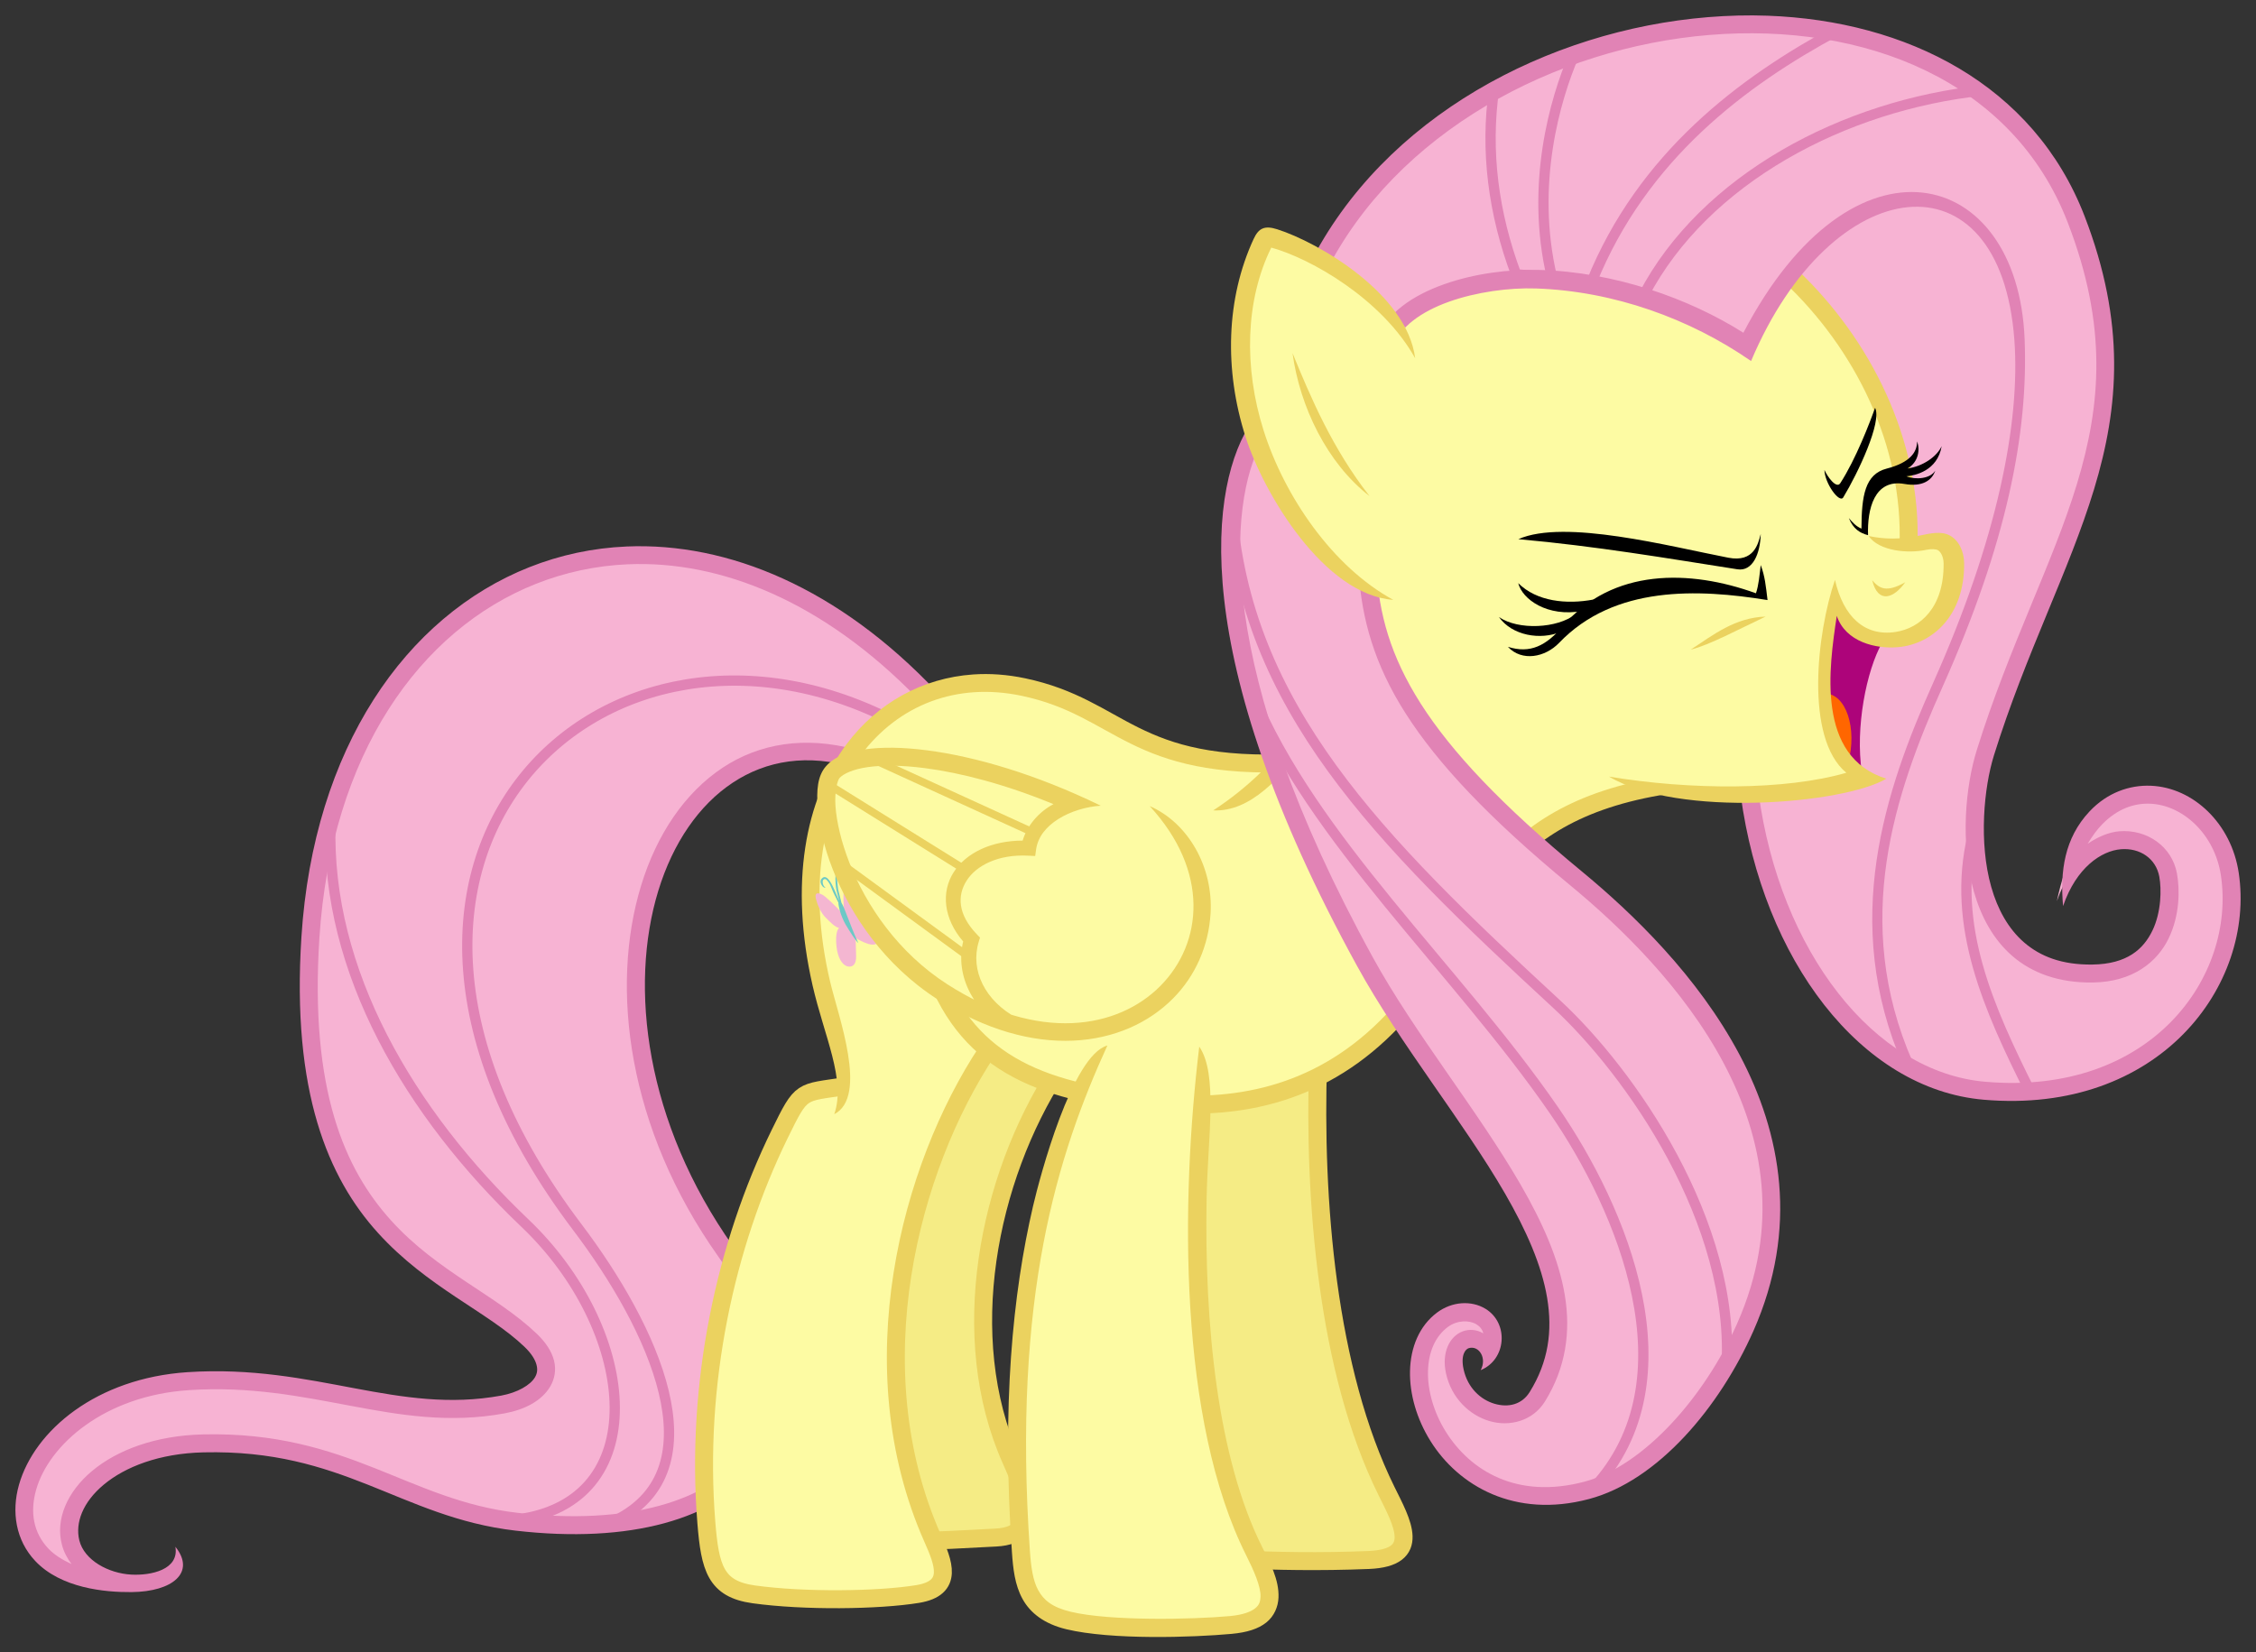 <?xml version="1.0" encoding="UTF-8" standalone="no"?>
<!-- Created with Inkscape (http://www.inkscape.org/) -->

<svg
   xmlns:osb="http://www.openswatchbook.org/uri/2009/osb"
   xmlns:dc="http://purl.org/dc/elements/1.1/"
   xmlns:cc="http://creativecommons.org/ns#"
   xmlns:rdf="http://www.w3.org/1999/02/22-rdf-syntax-ns#"
   xmlns:svg="http://www.w3.org/2000/svg"
   xmlns="http://www.w3.org/2000/svg"
   xmlns:xlink="http://www.w3.org/1999/xlink"
   xmlns:sodipodi="http://sodipodi.sourceforge.net/DTD/sodipodi-0.dtd"
   xmlns:inkscape="http://www.inkscape.org/namespaces/inkscape"
   sodipodi:docname="FlutteryayProgress10.svg"
   inkscape:version="0.48.2 r9819"
   version="1.1"
   id="svg2"
   height="322.012"
   width="439.563"
   inkscape:export-filename="E:\Moje Obrazy\FlutteryayProgress10.png"
   inkscape:export-xdpi="1023.743"
   inkscape:export-ydpi="1023.743">
  <rect width="100%" height="100%" fill="#333333" stroke="none"/>
  <sodipodi:namedview
     id="base"
     pagecolor="#ffffff"
     bordercolor="#666666"
     borderopacity="1.0"
     inkscape:pageopacity="0.0"
     inkscape:pageshadow="2"
     inkscape:zoom="1.4"
     inkscape:cx="200.67632"
     inkscape:cy="182.1941"
     inkscape:document-units="px"
     inkscape:current-layer="layer2"
     showgrid="false"
     inkscape:window-width="1280"
     inkscape:window-height="977"
     inkscape:window-x="-4"
     inkscape:window-y="-4"
     inkscape:window-maximized="1"
     showguides="true"
     inkscape:guide-bbox="true"
     borderlayer="true"
     inkscape:showpageshadow="false"
     fit-margin-top="3"
     fit-margin-right="3"
     fit-margin-bottom="3"
     fit-margin-left="3" />
  <defs
     id="defs4">
    <linearGradient
       id="linearGradient5223"
       osb:paint="solid">
      <stop
         style="stop-color:#e183b5;stop-opacity:1;"
         offset="0"
         id="stop5225" />
    </linearGradient>
    <linearGradient
       id="linearGradient5217"
       osb:paint="solid">
      <stop
         style="stop-color:#f7b3d3;stop-opacity:1;"
         offset="0"
         id="stop5219" />
    </linearGradient>
    <linearGradient
       id="linearGradient5160"
       osb:paint="solid">
      <stop
         style="stop-color:#f5ec85;stop-opacity:1;"
         offset="0"
         id="stop5162" />
    </linearGradient>
    <inkscape:path-effect
       vertical="false"
       scale_y_rel="false"
       prop_scale="1"
       bendpath="m 188.221,877.934 26.79,0"
       is_visible="true"
       id="path-effect4647"
       effect="bend_path" />
    <inkscape:path-effect
       fuse_tolerance="0"
       vertical_pattern="false"
       prop_units="false"
       tang_offset="0"
       normal_offset="0"
       spacing="0"
       scale_y_rel="false"
       prop_scale="1"
       copytype="single_stretched"
       pattern="M 0,0 1,0"
       is_visible="true"
       id="path-effect4645"
       effect="skeletal" />
    <linearGradient
       id="linearGradient3823"
       osb:paint="solid">
      <stop
         style="stop-color:#de72b1;stop-opacity:1;"
         offset="0"
         id="stop3825" />
    </linearGradient>
    <linearGradient
       id="linearGradient3817"
       osb:paint="solid">
      <stop
         style="stop-color:#ecabcf;stop-opacity:1;"
         offset="0"
         id="stop3819" />
    </linearGradient>
    <linearGradient
       id="linearGradient3811"
       osb:paint="solid"
       gradientTransform="translate(25.506,-12.627)">
      <stop
         style="stop-color:#ebd25f;stop-opacity:1;"
         offset="0"
         id="stop3813" />
    </linearGradient>
    <linearGradient
       id="linearGradient3805"
       osb:paint="solid"
       gradientTransform="translate(25.506,-12.627)">
      <stop
         style="stop-color:#fdfba3;stop-opacity:1;"
         offset="0"
         id="stop3807" />
    </linearGradient>
    <linearGradient
       gradientTransform="matrix(1e-8,0,0,1e-8,346.077,1037.461)"
       id="linearGradient3823-1"
       osb:paint="solid">
      <stop
         style="stop-color:#b0d8e7;stop-opacity:1;"
         offset="0"
         id="stop3825-7" />
    </linearGradient>
    <linearGradient
       id="linearGradient4075"
       osb:paint="solid"
       gradientTransform="matrix(0.1,0,0,0.1,319.152,1048.229)">
      <stop
         style="stop-color:#ad047a;stop-opacity:1;"
         offset="0"
         id="stop4077" />
    </linearGradient>
    <linearGradient
       id="linearGradient4055-3"
       osb:paint="solid"
       gradientTransform="matrix(0.1,0,0,0.1,319.152,1048.229)">
      <stop
         style="stop-color:#ff6600;stop-opacity:1;"
         offset="0"
         id="stop4057" />
    </linearGradient>
    <linearGradient
       id="linearGradient4063"
       osb:paint="solid"
       gradientTransform="matrix(0.1,0,0,0.1,319.152,1048.229)">
      <stop
         style="stop-color:#cb4607;stop-opacity:1;"
         offset="0"
         id="stop4065" />
    </linearGradient>
    <linearGradient
       id="linearGradient4361"
       osb:paint="solid"
       gradientTransform="matrix(-0.012,-0.002,0.003,-0.013,614.241,1005.119)">
      <stop
         style="stop-color:#f4b6d1;stop-opacity:1;"
         offset="0"
         id="stop4363" />
    </linearGradient>
    <linearGradient
       id="linearGradient4369"
       osb:paint="solid"
       gradientTransform="matrix(-0.012,-0.002,0.003,-0.013,614.241,1005.119)">
      <stop
         style="stop-color:#6cc9c6;stop-opacity:1;"
         offset="0"
         id="stop4371" />
    </linearGradient>
    <linearGradient
       id="linearGradient3810">
      <stop
         style="stop-color:#f4b6d1;stop-opacity:1;"
         offset="0"
         id="stop3812" />
    </linearGradient>
    <linearGradient
       id="linearGradient3814">
      <stop
         style="stop-color:#6cc9c6;stop-opacity:1;"
         offset="0"
         id="stop3816" />
    </linearGradient>
    <linearGradient
       id="linearGradient3818">
      <stop
         style="stop-color:#f4b6d1;stop-opacity:1;"
         offset="0"
         id="stop3820" />
    </linearGradient>
    <linearGradient
       id="linearGradient3822">
      <stop
         style="stop-color:#6cc9c6;stop-opacity:1;"
         offset="0"
         id="stop3824" />
    </linearGradient>
    <linearGradient
       inkscape:collect="always"
       xlink:href="#linearGradient5223"
       id="linearGradient5227"
       x1="810.658"
       y1="663.958"
       x2="842.457"
       y2="663.958"
       gradientUnits="userSpaceOnUse" />
  </defs>
  <g
     inkscape:groupmode="layer"
     id="layer10"
     inkscape:label="Tail"
     style="display:inline"
     transform="translate(-29.052,-709.97)">
    <g
       id="g5195">
      <path
         style="color:#000000;fill:url(#linearGradient5217);stroke:none;stroke-width:3.5;marker:none;visibility:visible;display:inline;overflow:visible;enable-background:accumulate"
         d="M 210.364,846.039 C 160.055,792.689 94.193,820.072 89.532,892.681 c -3.843,59.871 27.995,64.153 42.924,78.49 6.419,6.164 1.6,11.213 -5.43,12.501 -20.796,3.808 -36.897,-6.163 -61.312,-4.555 -34.235,2.255 -45.74,39.642 -10.447,39.815 6.112,0.03 10.071,-2.878 8.499,-6.471 0.839,8.142 -18.265,7.59 -20.961,-1.894 -2.352,-8.273 7.885,-18.907 25.885,-19.319 27.756,-0.635 39.113,12.743 60.988,15.279 44.095,5.111 64.304,-19.473 40.785,-52.654 -34.817,-49.121 -13.278,-107.735 25.759,-95.964 z"
         id="path5185"
         inkscape:connector-curvature="0"
         sodipodi:nodetypes="cssssscsssscc" />
      <path
         sodipodi:nodetypes="csssssssssssscsssssssssssccccccccsccsssssssssscssssssssssss"
         inkscape:connector-curvature="0"
         id="path5179"
         d="m 151.156,816.469 c -6.583,0.28 -12.954,1.646 -18.969,4.031 -24.06,9.54 -42.043,35.246 -44.406,72.062 -1.941,30.247 5.218,46.933 14.875,57.625 9.657,10.692 21.514,15.451 28.594,22.25 1.44,1.383 2.107,2.588 2.344,3.531 0.236,0.943 0.124,1.658 -0.312,2.406 -0.874,1.496 -3.377,2.979 -6.562,3.562 -10.053,1.841 -19.001,0.374 -28.656,-1.438 -9.655,-1.812 -19.999,-3.946 -32.469,-3.125 -17.737,1.168 -29.836,11.36 -32.844,21.938 -1.504,5.289 -0.632,10.816 3.156,14.844 5.008,5.324 13.594,6.125 18.766,6.077 8.034,-0.074 12.559,-3.847 8.552,-8.834 0.773,4.473 -4.77,5.632 -8.603,5.423 -4.428,-0.242 -9.172,-2.792 -10.121,-6.697 -0.816,-3.354 0.646,-7.407 4.781,-10.844 4.135,-3.437 10.773,-6.083 19.438,-6.281 13.592,-0.311 23.059,2.759 32.031,6.312 8.972,3.554 17.466,7.633 28.719,8.938 22.397,2.596 39.155,-2.224 47.344,-12.594 4.094,-5.185 5.921,-11.752 5.156,-19.031 -0.765,-7.279 -4.055,-15.275 -10.062,-23.75 -17.12,-24.154 -20.319,-50.601 -14.594,-69.312 2.863,-9.356 7.951,-16.73 14.5,-21.062 6.549,-4.332 14.574,-5.72 23.906,-2.906 l 0.906,0.25 0.719,-0.594 14.156,-11.875 1.406,-1.188 -1.281,-1.344 c -19.139,-20.296 -40.72,-29.213 -60.469,-28.375 z m 0.188,3.469 c 18.188,-0.797 38.142,7.321 56.375,26.031 l -12,10.062 c -9.785,-2.671 -18.711,-1.187 -25.844,3.531 -7.38,4.882 -12.857,13.002 -15.906,22.969 -6.099,19.933 -2.635,47.376 15.062,72.344 5.752,8.116 8.755,15.622 9.438,22.125 0.683,6.503 -0.876,11.999 -4.406,16.469 -7.06,8.94 -22.489,13.827 -44.188,11.312 -10.622,-1.231 -18.729,-5.108 -27.844,-8.719 -9.114,-3.61 -19.21,-6.887 -33.375,-6.562 -9.336,0.214 -16.761,3.051 -21.625,7.094 -4.864,4.043 -7.238,9.464 -5.906,14.437 0.383,1.43 1.05,2.665 1.875,3.75 -1.842,-0.862 -3.43,-1.859 -4.531,-3.031 -2.912,-3.099 -3.615,-7.107 -2.375,-11.469 2.48,-8.723 13.253,-18.319 29.75,-19.406 11.946,-0.787 21.864,1.243 31.562,3.062 9.698,1.82 19.194,3.436 29.938,1.469 3.844,-0.704 7.249,-2.39 8.938,-5.281 0.844,-1.446 1.165,-3.222 0.719,-5 -0.446,-1.778 -1.574,-3.519 -3.344,-5.219 C 125.806,962.367 114.284,957.814 105.25,947.812 96.216,937.811 89.38,922.406 91.281,892.781 c 2.297,-35.792 19.574,-60.065 42.188,-69.031 5.653,-2.242 11.663,-3.54 17.875,-3.812 z"
         style="font-size:medium;font-style:normal;font-variant:normal;font-weight:normal;font-stretch:normal;text-indent:0;text-align:start;text-decoration:none;line-height:normal;letter-spacing:normal;word-spacing:normal;text-transform:none;direction:ltr;block-progression:tb;writing-mode:lr-tb;text-anchor:start;baseline-shift:baseline;color:#000000;fill:url(#linearGradient5223);fill-opacity:1;stroke:none;stroke-width:3.5;marker:none;visibility:visible;display:inline;overflow:visible;enable-background:accumulate;font-family:Sans;-inkscape-font-specification:Sans" />
      <g
         style="stroke:url(#linearGradient5223)"
         id="g5191">
        <path
           style="color:#000000;fill:none;stroke:url(#linearGradient5223);stroke-width:2;stroke-linecap:butt;stroke-linejoin:miter;stroke-miterlimit:4;stroke-opacity:1;stroke-dasharray:none;stroke-dashoffset:0;marker:none;visibility:visible;display:inline;overflow:visible;enable-background:accumulate"
           d="m 148.929,1006.291 c 20.304,-10.058 7.37,-37.671 -7.408,-57.199 -54.569,-72.107 5.683,-128.574 62.783,-98.003"
           id="path5181"
           inkscape:connector-curvature="0"
           sodipodi:nodetypes="csc" />
        <path
           style="color:#000000;fill:none;stroke:url(#linearGradient5223);stroke-width:2;stroke-linecap:butt;stroke-linejoin:miter;stroke-miterlimit:4;stroke-opacity:1;stroke-dasharray:none;stroke-dashoffset:0;marker:none;visibility:visible;display:inline;overflow:visible;enable-background:accumulate"
           d="m 131.067,1005.895 c 25.467,-4.362 21.764,-37.104 0.253,-57.579 -22.495,-21.411 -38.772,-49.137 -37.881,-77.782"
           id="path5183"
           inkscape:connector-curvature="0"
           sodipodi:nodetypes="csc" />
      </g>
    </g>
  </g>
  <g
     inkscape:groupmode="layer"
     id="layer9"
     inkscape:label="Background legs"
     transform="translate(-29.052,-709.97)">
    <path
       style="color:#000000;fill:url(#linearGradient5160);stroke:url(#linearGradient3811);stroke-width:3.5;stroke-linecap:butt;stroke-linejoin:miter;stroke-miterlimit:4;stroke-opacity:1;stroke-dasharray:none;stroke-dashoffset:0;marker:none;visibility:visible;display:inline;overflow:visible;enable-background:accumulate"
       d="m 207.429,1010.241 c 3.144,0.054 9.745,-0.323 15.711,-0.643 9.365,-0.503 5.456,-9.411 2.881,-15.193 -10.644,-23.899 -4.517,-54.63 8.978,-75.614 l -16.786,-10.179 -27.321,53.571 z"
       id="path5145"
       inkscape:connector-curvature="0"
       sodipodi:nodetypes="csscccc" />
    <path
       style="color:#000000;fill:url(#linearGradient5160);stroke:url(#linearGradient3811);stroke-width:3.5;stroke-linecap:butt;stroke-linejoin:miter;stroke-miterlimit:4;stroke-opacity:1;stroke-dasharray:none;stroke-dashoffset:0;marker:none;visibility:visible;display:inline;overflow:visible;enable-background:accumulate"
       d="m 270.153,1013.85 c 7.149,0.327 15.957,0.518 25.569,0.126 10.524,-0.429 6.472,-7.372 3.472,-13.448 -11.573,-23.443 -14.218,-56.505 -13.321,-83.779 l -29.547,4.041 -1.768,64.902 z"
       id="path5176"
       inkscape:connector-curvature="0"
       sodipodi:nodetypes="csscccc" />
  </g>
  <g
     inkscape:groupmode="layer"
     id="layer8"
     inkscape:label="Body"
     style="display:inline"
     transform="translate(-29.052,-709.97)">
    <path
       style="color:#000000;fill:url(#linearGradient3805);stroke:none;stroke-width:0.2;marker:none;visibility:visible;display:inline;overflow:visible;enable-background:accumulate"
       d="m 353.68,862.58 -16.794,5.808 -10.985,6.566 -8.758,9.015 -9.286,16.071 L 295,913.969 l -15,9.107 -21.964,2.857 -24.286,-3.929 -12.589,-7.679 -8.929,17.321 -7.171,23.613 -1.768,23.234 2.652,17.804 5.935,15.91 0.758,5.43 -2.399,1.768 -7.829,2.525 -26.895,-1.389 -6.44,-2.273 -2.778,-6.313 -0.126,-24.496 3.662,-25.506 4.672,-16.668 6.819,-15.279 4.041,-7.324 7.955,-1.136 -1.136,-9.47 -4.672,-16.541 0.253,-13.385 1.389,-13.637 6.117,-11.956 11.339,-10.357 11.696,-3.393 14.643,1.786 13.036,7.054 13.501,5.502 16.668,1.389 2.273,0 21.22,-40.463 z"
       id="path5142"
       inkscape:connector-curvature="0" />
    <path
       style="color:#000000;fill:none;stroke:url(#linearGradient3811);stroke-width:3.5;stroke-linecap:butt;stroke-linejoin:miter;stroke-miterlimit:4;stroke-opacity:1;stroke-dasharray:none;stroke-dashoffset:0;marker:none;visibility:visible;display:inline;overflow:visible;enable-background:accumulate"
       d="m 193.75,921.648 c -8.752,1.357 -8.426,0.41 -12.768,9.286 -10.64,21.752 -16.46,48.707 -14.307,75.719 0.712,8.928 1.829,12.985 9.218,14.016 9.817,1.37 24.326,1.182 31.946,-0.063 7.114,-1.162 5.038,-6.102 2.904,-10.922 -14.743,-33.313 -4.41,-72.124 10.607,-94.828"
       id="path5140"
       inkscape:connector-curvature="0"
       sodipodi:nodetypes="csssssc" />
    <path
       style="color:#000000;fill:none;stroke:url(#linearGradient3811);stroke-width:3.5;stroke-linecap:butt;stroke-linejoin:miter;stroke-miterlimit:4;stroke-opacity:1;stroke-dasharray:none;stroke-dashoffset:0;marker:none;visibility:visible;display:inline;overflow:visible;enable-background:accumulate"
       d="m 353.806,862.959 c -35.347,5.478 -37.197,26.839 -50.949,43.154 -12.923,15.332 -28.883,19.952 -45.185,19.013 -23.368,-1.346 -38.72,-6.872 -45.814,-24.08"
       id="path5130"
       inkscape:connector-curvature="0"
       sodipodi:nodetypes="cssc" />
    <path
       style="color:#000000;fill:url(#linearGradient3811);stroke:none;stroke-width:0.2;marker:none;visibility:visible;display:inline;overflow:visible;enable-background:accumulate"
       d="m 265.446,867.898 c 7.325,0.311 13.105,-6.435 18.571,-13.393 l -3.036,-0.804 c -4.253,4.977 -8.609,9.657 -15.536,14.196 z"
       id="path5132"
       inkscape:connector-curvature="0"
       sodipodi:nodetypes="cccc" />
    <path
       style="font-size:medium;font-style:normal;font-variant:normal;font-weight:normal;font-stretch:normal;text-indent:0;text-align:start;text-decoration:none;line-height:normal;letter-spacing:normal;word-spacing:normal;text-transform:none;direction:ltr;block-progression:tb;writing-mode:lr-tb;text-anchor:start;baseline-shift:baseline;color:#000000;fill:url(#linearGradient3811);fill-opacity:1;stroke:none;stroke-width:3.5;marker:none;visibility:visible;display:inline;overflow:visible;enable-background:accumulate;font-family:Sans;-inkscape-font-specification:Sans"
       d="m 218.656,841.406 c -9.861,0.688 -18.646,5.532 -24.688,13.625 -8.055,10.791 -11.125,27.15 -6.594,46.969 2.269,9.923 6.54,18.418 4.228,25.103 6.651,-3.456 0.783,-19.052 -0.822,-25.885 -4.468,-19.018 -1.306,-34.307 6,-44.094 7.306,-9.787 18.657,-14.231 31.312,-11.562 9.296,1.96 14.28,5.874 21.312,9.344 7.032,3.47 15.938,6.268 32.281,5.469 l -0.156,-3.5 c -15.898,0.777 -23.932,-1.806 -30.594,-5.094 -6.662,-3.288 -12.153,-7.522 -22.125,-9.625 -3.465,-0.731 -6.869,-0.979 -10.156,-0.75 z"
       id="path5134"
       inkscape:connector-curvature="0"
       sodipodi:nodetypes="ssscssssccsss" />
  </g>
  <g
     inkscape:groupmode="layer"
     id="layer5"
     inkscape:label="Cutie mark"
     style="display:inline"
     transform="translate(-29.052,-709.97)">
    <g
       id="g8765"
       transform="translate(321.371,0)">
      <g
         id="g4960">
        <path
           id="path4962"
           d="m -121.98,866.747 c -0.697,-2.882 -1.025,-5.642 -1.82,-6.982 -0.775,-1.306 -1.434,-1.314 -1.893,-0.023 -0.438,1.23 -0.843,3.662 -0.406,5.268 0.406,1.49 0.958,2.785 1.729,3.376 -0.875,0.146 -2.109,2.069 -2.877,4.169 -0.819,2.239 -0.71,4.289 0.346,5.146 0.983,0.798 2.084,0.146 2.959,-1.62 l 1.859,-3.753 c 0.903,1.518 1.701,2.615 2.367,3.078 1.192,0.83 2.108,0.524 2.955,-0.939 0.903,-1.559 1.015,-3.017 0.445,-4.725 -0.524,-1.569 -1.245,-2.544 -2.367,-2.91 1.122,-0.285 2.178,-1.592 3.344,-3.739 1.18,-2.174 1.502,-3.606 0.65,-4.395 -0.756,-0.701 -2.051,-4.9e-4 -3.824,2.102 -1.181,1.401 -2.524,3.782 -3.465,5.949"
           style="fill:url(#linearGradient4361);display:inline"
           inkscape:connector-curvature="0"
           sodipodi:nodetypes="cssscssscssscsssc" />
        <path
           id="path4964"
           d="m -118.94,857.632 c -0.466,0.548 -0.868,1.48 -1.376,2.734 -0.303,0.75 -0.734,1.924 -0.993,2.874 0.19,-1.778 0.533,-3.658 0.442,-4.91 -0.052,-0.708 -0.148,-1.603 -0.949,-1.654 -0.933,-0.059 -1.422,1.533 -0.264,1.752 -0.61,-0.364 -0.232,-1.292 0.221,-1.177 0.567,0.145 0.567,1.021 0.577,1.312 0.015,0.458 -0.079,1.858 -0.132,2.674 -0.044,0.688 -0.325,2.241 -0.325,2.241 -0.377,0.63 -0.874,2.634 -0.893,4.923 -0.026,2.243 0.097,4.377 0.512,5.464 0.185,-4.925 1.09,-8.771 0.995,-10.034 0.328,-1.143 0.777,-2.451 1.134,-3.351 0.493,-1.241 1.299,-3.264 2.126,-2.915 0.683,0.288 -0.135,1.122 -0.521,1.171 1.439,0.089 1.436,-1.369 0.755,-1.622 -0.61,-0.226 -0.994,0.147 -1.309,0.518 0,0 0,0 0,0"
           style="fill:url(#linearGradient4369);display:inline"
           inkscape:connector-curvature="0" />
      </g>
      <g
         id="g4966">
        <path
           id="path4968"
           d="m -113.289,878.107 c -0.004,-1.979 -0.378,-2.591 -1.127,-1.842 -0.689,0.689 -1.173,1.707 -1.477,3.477 -0.292,1.698 -0.194,2.819 0.186,4.113 -0.669,-0.753 -1.64,-0.743 -2.948,-0.034 -1.384,0.75 -1.906,1.999 -1.449,3.753 0.417,1.602 1.355,2.522 2.6,2.101 l 2.411,-0.815 c 0.241,2.158 0.712,3.276 1.125,4.268 0.749,1.798 1.671,2.254 2.686,1.822 1.092,-0.465 1.506,-1.352 1.327,-3.396 -0.16,-1.825 -0.504,-2.555 -1.298,-3.86 0.929,0.716 2.017,0.514 3.265,-0.607 1.248,-1.121 1.655,-1.76 1.156,-3.239 -0.45,-1.336 -1.509,-1.126 -3.235,-0.627 -1.143,0.33 -2.311,0.589 -3.566,1.577 0.588,-3.411 0.346,-5.97 0.345,-6.69 z"
           style="fill:url(#linearGradient4361);display:inline"
           inkscape:connector-curvature="0"
           sodipodi:nodetypes="ssscssscssscssscs" />
        <path
           id="path4970"
           d="m -111.424,877.014 c -0.713,-0.202 -1.203,1.146 -0.491,1.166 -0.165,-0.5 0.115,-0.804 0.375,-0.741 0.531,0.13 0.423,0.79 0.185,1.594 -0.429,1.449 -0.922,2.525 -1.398,3.635 -0.419,0.223 -0.992,0.953 -1.69,2.875 -0.651,1.886 -0.946,3.031 -1.003,4.283 1.619,-3.475 2.694,-4.878 3.001,-6.25 0.305,-0.461 1.163,-1.508 1.505,-1.916 0.544,-0.54 1.23,-1.065 1.887,-0.702 0.598,0.33 0.154,0.464 -0.365,0.387 0.749,0.804 1.873,-0.426 0.44,-0.885 -0.927,-0.297 -1.899,0.447 -2.19,0.795 -0.323,0.381 -0.901,1.106 -1.248,1.606 0.654,-1.416 1.109,-2.427 1.445,-3.748 0.358,-1.409 0.342,-1.874 -0.452,-2.099 0,0 0,0 0,0"
           style="fill:url(#linearGradient4369);display:inline"
           inkscape:connector-curvature="0" />
      </g>
      <g
         id="g4972">
        <path
           id="path4974"
           d="m -132.046,884.352 c -1.131,-0.584 -1.556,-0.323 -1.293,0.786 0.245,1.032 0.893,2.649 1.87,3.625 0.933,0.932 1.853,1.908 2.652,2.043 -0.56,0.438 -0.719,1.976 -0.493,3.794 0.24,1.927 1.022,3.43 2.142,3.695 1.019,0.241 1.703,-0.448 1.658,-2.016 l -0.101,-3.497 c 1.28,0.715 2.259,1.14 2.941,1.243 1.196,0.182 1.799,-0.425 1.807,-1.788 0.009,-1.474 -0.499,-2.807 -1.587,-3.852 -1.009,-0.97 -1.984,-1.339 -2.931,-1.103 0.645,-0.707 0.908,-2.263 0.745,-4.246 -0.166,-2.022 -0.521,-3.727 -1.436,-3.969 -0.829,-0.219 -1.607,1.642 -1.814,3.871 -0.133,1.425 -0.134,3.511 0.086,5.485 -1.942,-2.204 -3.799,-3.84 -4.247,-4.072 z"
           style="fill:url(#linearGradient4361);display:inline"
           inkscape:connector-curvature="0"
           sodipodi:nodetypes="ssscssscssscssscs" />
        <path
           id="path4976"
           d="m -129.535,880.747 c -0.021,0.558 -9e-5,1.794 0.191,2.698 0.157,0.554 0.425,1.707 0.544,2.105 -0.58,-1.3 -1.184,-2.935 -1.828,-3.862 -0.454,-0.653 -0.953,-1.068 -1.498,-0.585 -0.84,0.744 0.282,2.157 0.659,1.783 -0.454,-0.06 -0.724,-1.17 -0.45,-1.456 0.466,-0.486 0.911,0.3 1.107,0.574 0.363,0.508 0.716,1.686 1.119,2.42 0.254,0.463 0.388,0.779 0.726,1.451 -0.01,0.623 0.438,2.583 1.4,4.249 0.945,1.557 1.799,2.951 2.495,3.652 -1.688,-3.656 -2.691,-6.949 -3.297,-7.883 -0.211,-0.784 -0.422,-1.754 -0.65,-2.603 -0.023,-0.657 -0.594,-3.237 0.238,-3.44 0.599,-0.146 0.409,0.758 0.189,1.016 0.941,-0.528 0.599,-1.546 -0.216,-1.384 -0.675,0.134 -0.711,0.797 -0.728,1.265 0,0 0,0 0,0"
           style="fill:url(#linearGradient4369);display:inline"
           inkscape:connector-curvature="0" />
      </g>
    </g>
  </g>
  <g
     inkscape:groupmode="layer"
     id="layer7"
     inkscape:label="Front hoof"
     style="display:inline"
     transform="translate(-29.052,-709.97)">
    <path
       sodipodi:nodetypes="cssssc"
       inkscape:connector-curvature="0"
       id="path3956"
       d="m 264.464,914.148 c -3.592,29.757 -3.915,72.522 9.018,98.214 2.84,5.643 6.522,13.261 -4.643,14.286 -7.426,0.682 -23.365,1.089 -31.607,-0.893 -7.882,-1.895 -8.826,-7.077 -9.264,-13.42 -3.444,-49.891 5.503,-78.013 15.246,-99.348"
       style="color:#000000;fill:url(#linearGradient3805);stroke:none;stroke-width:3.5;marker:none;visibility:visible;display:inline;overflow:visible;enable-background:accumulate" />
    <path
       style="font-size:medium;font-style:normal;font-variant:normal;font-weight:normal;font-stretch:normal;text-indent:0;text-align:start;text-decoration:none;line-height:normal;letter-spacing:normal;word-spacing:normal;text-transform:none;direction:ltr;block-progression:tb;writing-mode:lr-tb;text-anchor:start;baseline-shift:baseline;color:#000000;fill:url(#linearGradient3811);fill-opacity:1;stroke:none;stroke-width:3.5;marker:none;visibility:visible;display:inline;overflow:visible;enable-background:accumulate;font-family:Sans;-inkscape-font-specification:Sans"
       d="m 230.347,944.944 c -4.017,17.266 -6.106,38.879 -4.128,67.525 0.223,3.225 0.557,6.351 2.062,9.094 1.505,2.743 4.253,4.878 8.531,5.906 8.794,2.115 24.598,1.603 32.188,0.906 2.996,-0.275 5.213,-0.962 6.781,-2.219 1.568,-1.257 2.298,-3.097 2.375,-4.844 0.153,-3.493 -1.699,-6.917 -3.125,-9.75 -8.821,-17.523 -11.325,-43.741 -10.882,-68.042 0.217,-11.914 2.265,-24.205 -1.431,-29.583 -3.614,29.943 -4.101,72.82 9.188,99.219 1.415,2.81 2.837,6.017 2.75,8 -0.043,0.992 -0.269,1.614 -1.062,2.25 -0.793,0.636 -2.32,1.263 -4.906,1.5 -7.262,0.667 -23.34,1.006 -31.031,-0.844 -3.604,-0.867 -5.266,-2.28 -6.312,-4.188 -1.047,-1.907 -1.41,-4.538 -1.625,-7.656 -3.426,-49.638 5.423,-77.326 15.094,-98.5 -6.875,1.876 -13.165,25.636 -14.465,31.225 z"
       id="path3929"
       inkscape:connector-curvature="0"
       sodipodi:nodetypes="ssscccssscsccscsscs" />
  </g>
  <g
     inkscape:groupmode="layer"
     id="layer2"
     inkscape:label="Head"
     style="display:inline"
     transform="translate(-29.052,-709.97)">
    <path
       sodipodi:nodetypes="csssscssc"
       inkscape:connector-curvature="0"
       id="path3903"
       d="m 285.714,762.362 c 28.267,-56.259 125.846,-66.7 147.857,-9.643 15.755,40.84 -5.037,63.436 -17.679,103.929 -4.149,13.288 -4.281,43.384 20.893,43.036 14.643,-0.203 15.698,-13.679 14.716,-19.152 -1.593,-8.878 -16.18,-10.984 -21.68,5.045 6.353,-30.582 31.058,-22.943 33.696,-5.249 3.093,20.756 -14.518,45.083 -47.807,42.212 -22.859,-1.972 -41.51,-26.443 -45.742,-57.813"
       style="color:#000000;fill:url(#linearGradient5217);stroke:none;stroke-width:4;marker:none;visibility:visible;display:inline;overflow:visible;enable-background:accumulate" />
    <path
       style="font-size:medium;font-style:normal;font-variant:normal;font-weight:normal;font-stretch:normal;text-indent:0;text-align:start;text-decoration:none;line-height:normal;letter-spacing:normal;word-spacing:normal;text-transform:none;direction:ltr;block-progression:tb;writing-mode:lr-tb;text-anchor:start;baseline-shift:baseline;color:#000000;fill:url(#linearGradient5223);fill-opacity:1;fill-rule:nonzero;stroke:none;stroke-width:3.5;marker:none;visibility:visible;display:inline;overflow:visible;enable-background:accumulate;font-family:Sans;-inkscape-font-specification:Sans"
       d="m 373.5,713.031 c -3.852,-0.14 -7.755,-0.038 -11.656,0.281 -31.21,2.554 -63.211,19.437 -77.688,48.25 l 3.125,1.594 c 13.79,-27.447 44.695,-43.908 74.844,-46.375 30.149,-2.467 59.133,8.878 69.812,36.562 7.745,20.077 6.52,35.383 1.781,50.969 -4.739,15.585 -13.125,31.394 -19.5,51.812 -2.185,6.998 -3.291,18.012 -0.562,27.625 1.364,4.806 3.74,9.3 7.531,12.562 3.791,3.263 8.983,5.217 15.625,5.125 7.858,-0.109 12.581,-4.041 14.781,-8.594 2.201,-4.553 2.179,-9.535 1.625,-12.625 -0.956,-5.329 -5.902,-8.681 -11.219,-8.25 -2.09,0.169 -4.192,1.086 -6.188,2.438 0.893,-1.477 1.848,-2.799 2.844,-3.812 2.945,-2.997 6.176,-4.13 9.344,-4 6.335,0.259 12.575,5.905 13.781,14 2.921,19.6 -13.513,42.982 -45.906,40.188 C 394.17,918.909 375.844,895.315 371.688,864.5 l -3.469,0.469 c 4.307,31.926 23.331,57.241 47.344,59.312 34.185,2.949 52.953,-22.308 49.688,-44.219 -1.431,-9.599 -8.86,-16.63 -17.125,-16.969 -4.133,-0.169 -8.502,1.327 -11.969,5.031 -4.863,5.196 -5.735,11.63 -5.129,18.41 2.588,-7.543 7.504,-10.762 11.254,-11.066 3.75,-0.304 6.863,1.826 7.5,5.375 0.428,2.384 0.398,6.864 -1.344,10.469 -1.742,3.604 -4.902,6.531 -11.688,6.625 -5.945,0.082 -10.147,-1.584 -13.281,-4.281 -3.134,-2.697 -5.207,-6.509 -6.438,-10.844 -2.461,-8.67 -1.433,-19.366 0.531,-25.656 6.267,-20.074 14.621,-35.798 19.5,-51.844 4.879,-16.046 6.166,-32.457 -1.844,-53.219 -9.915,-25.701 -34.757,-38.081 -61.719,-39.062 z"
       id="path3931"
       inkscape:connector-curvature="0"
       sodipodi:nodetypes="ssccsssssssssscssssccsssscssssssssss" />
    <path
       style="color:#000000;fill:url(#linearGradient3805);stroke:none;stroke-width:0.2;marker:none;visibility:visible;display:inline;overflow:visible;enable-background:accumulate"
       d="m 368.571,775.755 -22.679,-9.821 -22.143,-1.964 -16.25,3.75 -16.25,10.893 3.571,45.893 48.694,37.128 7.766,1.768 21.529,1.641 19.691,-3.394 -5.982,-6.071 -1.607,-8.661 0.446,-14.196 1.161,-6.429 3.125,5.893 6.786,2.411 8.482,-1.875 4.464,-6.964 -0.357,-9.732 -7.589,0.268 -0.893,-7.411 -4.018,-18.304 -7.143,-15 -11.161,-11.964 -8.482,13.125 z"
       id="path3909"
       inkscape:connector-curvature="0" />
    <path
       style="color:#000000;fill:url(#linearGradient4075);fill-opacity:1;stroke:none;stroke-width:0.2;marker:none;visibility:visible;display:inline;overflow:visible;enable-background:accumulate"
       d="m 391.813,860.433 c -1.295,-8.614 0.858,-19.743 3.977,-25.254 l -5.493,-2.841 -3.662,-4.23 -2.083,9.028 0.631,13.258 4.104,8.649 z"
       id="path3839"
       inkscape:connector-curvature="0"
       sodipodi:nodetypes="cccccccc" />
    <path
       style="color:#000000;fill:url(#linearGradient4055-3);stroke:none;stroke-width:0.2;marker:none;visibility:visible;display:inline;overflow:visible;enable-background:accumulate"
       d="m 389.161,858.602 c 1.79,-6.617 -0.377,-13.535 -4.672,-13.511 l 1.578,7.702 z"
       id="path3837"
       inkscape:connector-curvature="0"
       sodipodi:nodetypes="cccc" />
    <path
       style="color:#000000;fill:none;stroke:url(#linearGradient3811);stroke-width:3.5;stroke-linecap:butt;stroke-linejoin:miter;stroke-miterlimit:4;stroke-opacity:1;stroke-dasharray:none;stroke-dashoffset:0;marker:none;visibility:visible;display:inline;overflow:visible;enable-background:accumulate"
       d="m 400.904,816.492 c 0.78,-20.375 -9.013,-39.627 -22.981,-52.78"
       id="path3803"
       inkscape:connector-curvature="0"
       sodipodi:nodetypes="cc" />
    <g
       id="g3788">
      <path
         sodipodi:nodetypes="cccscsc"
         inkscape:connector-curvature="0"
         id="path3782"
         d="m 373.441,826.909 c -0.339,-2.832 -0.511,-4.646 -1.326,-6.819 -0.232,1.936 -0.398,3.943 -0.932,5.497 -12.933,-4.692 -27.955,-4.893 -37.533,6.317 -3.368,3.942 -6.448,5.488 -10.793,4.118 2.724,2.93 7.263,2.056 9.978,-0.778 10.757,-11.231 27.079,-10.528 40.606,-8.336 z"
         style="color:#000000;fill:#000000;stroke:none;stroke-width:0.2;marker:none;visibility:visible;display:inline;overflow:visible;enable-background:accumulate" />
      <path
         sodipodi:nodetypes="cccc"
         inkscape:connector-curvature="0"
         id="path3784"
         d="m 339.556,826.8 c -5.281,1 -11.082,0.397 -14.69,-3.188 0.775,3.111 5.631,6.698 12.549,5.413 z"
         style="color:#000000;fill:#000000;stroke:none;stroke-width:0.2;marker:none;visibility:visible;display:inline;overflow:visible;enable-background:accumulate" />
      <path
         sodipodi:nodetypes="cccc"
         inkscape:connector-curvature="0"
         id="path3786"
         d="m 335.982,829.684 c -3.438,2.742 -11.101,3.15 -14.866,0.536 2.546,3.61 8.056,4.565 12.117,2.855 z"
         style="color:#000000;fill:#000000;stroke:none;stroke-width:0.2;marker:none;visibility:visible;display:inline;overflow:visible;enable-background:accumulate" />
    </g>
    <path
       style="color:#000000;fill:#000000;stroke:none;stroke-width:0.2;marker:none;visibility:visible;display:inline;overflow:visible;enable-background:accumulate"
       d="m 324.89,815.039 c 15.177,1.363 28.783,3.698 42.679,5.872 2.997,0.469 4.455,-3.064 4.546,-6.882 -0.502,1.895 -1.282,5.595 -6.313,4.624 -11.416,-2.202 -31.911,-7.596 -40.911,-3.614 z"
       id="path3793"
       inkscape:connector-curvature="0"
       sodipodi:nodetypes="cscsc" />
    <path
       sodipodi:nodetypes="ccscc"
       inkscape:connector-curvature="0"
       id="path3835"
       d="m 388.191,806.907 c -0.735,1.203 -3.607,-2.73 -3.666,-5.363 0.58,1.314 2.335,3.756 3.09,2.588 3.032,-4.69 5.756,-11.805 6.78,-14.695 1.381,2.718 -3.29,12.649 -6.204,17.47 z"
       style="color:#000000;fill:#000000;stroke:none;stroke-width:0.2;marker:none;visibility:visible;display:inline;overflow:visible;enable-background:accumulate" />
    <path
       style="color:#000000;fill:#000000;stroke:none;stroke-width:0.2;marker:none;visibility:visible;display:inline;overflow:visible;enable-background:accumulate"
       d="m 389.286,810.934 c 0.856,2.137 2.192,2.933 3.741,3.33 -0.179,-5.022 1.191,-11.035 7.117,-9.981 3.391,0.603 5.353,-0.657 5.973,-2.601 -0.917,1.586 -3.838,1.837 -5.611,1.106 1.69,-0.151 6.053,-1.059 6.861,-5.872 -0.95,2.071 -3.69,3.941 -6.652,4.353 2.18,-1.261 2.468,-3.777 1.857,-5.269 0.026,2.018 -1.292,4.103 -5.919,5.292 -4.232,1.087 -4.888,5.291 -4.911,11.696 -1.086,-0.455 -1.777,-1.249 -2.455,-2.054 z"
       id="path3797"
       inkscape:connector-curvature="0"
       sodipodi:nodetypes="ccscccccscc" />
    <path
       style="color:#000000;fill:url(#linearGradient3811);stroke:none;stroke-width:0.2;marker:none;visibility:visible;display:inline;overflow:visible;enable-background:accumulate"
       d="m 358.478,836.568 c 3.626,-0.89 9.387,-3.993 14.584,-6.44 -5.902,0.18 -10.137,3.511 -14.584,6.44 z"
       id="path3799"
       inkscape:connector-curvature="0"
       sodipodi:nodetypes="ccc" />
    <path
       style="font-size:medium;font-style:normal;font-variant:normal;font-weight:normal;font-stretch:normal;text-indent:0;text-align:start;text-decoration:none;line-height:normal;letter-spacing:normal;word-spacing:normal;text-transform:none;direction:ltr;block-progression:tb;writing-mode:lr-tb;text-anchor:start;baseline-shift:baseline;color:#000000;fill:url(#linearGradient3811);fill-opacity:1;stroke:none;stroke-width:4;marker:none;visibility:visible;display:inline;overflow:visible;enable-background:accumulate;font-family:Sans;-inkscape-font-specification:Sans"
       d="m 403.371,814.286 c -4.115,0.856 -7.017,0.796 -10.246,0.138 2.132,3.024 7.827,3.429 11.205,2.701 1.046,-0.225 1.926,-0.15 2.312,0.062 0.387,0.212 1.094,1.069 1.107,2.594 0.075,8.637 -4.602,12.618 -9.375,13.344 -6.015,0.914 -10.174,-2.996 -11.791,-10.152 -3.492,10.163 -5.968,30.817 2.208,37.589 -11.867,3.444 -30.366,3.387 -46.23,0.751 13.528,8.04 45.657,5.353 54.031,0.406 -13.744,-4.281 -11.165,-21.699 -9.661,-31.733 1.722,5.106 7.648,6.5 12.009,6.094 6.639,-0.617 12.896,-6.138 12.808,-16.33 -0.021,-2.461 -1.113,-4.531 -2.812,-5.438 -1.689,-0.902 -3.872,-0.38 -5.567,-0.027 z"
       id="path3801"
       inkscape:connector-curvature="0"
       sodipodi:nodetypes="scsssscccccssss" />
    <path
       style="color:#000000;fill:url(#linearGradient3811);stroke:none;stroke-width:0.2;marker:none;visibility:visible;display:inline;overflow:visible;enable-background:accumulate"
       d="m 393.833,823.058 c 1.148,4.71 4.286,3.454 6.44,0.379 -3.758,2.119 -5.06,1.175 -6.44,-0.379 z"
       id="path3768"
       inkscape:connector-curvature="0"
       sodipodi:nodetypes="ccc" />
    <path
       id="path3853"
       style="color:#000000;fill:url(#linearGradient5223);stroke:none;stroke-width:0.2;marker:none;visibility:visible;display:inline;overflow:visible;enable-background:accumulate"
       d="m 405.688,843.094 c -9.314,20.82 -18.079,46.502 -5.812,74.562 l 1.812,-0.812 c -11.947,-27.332 -3.443,-52.249 5.812,-72.938 12.583,-28.128 16.765,-49.602 16.034,-67.859 -1.351,-33.716 -33.511,-41.996 -54.798,-1.232 -10.577,-6.695 -25.161,-11.885 -39.92,-12.249 -5.708,-0.141 -12.475,0.682 -18.438,2.812 -5.962,2.131 -11.274,5.552 -13.29,11.059 l 3.348,1.062 c 1.403,-3.833 5.549,-6.804 10.906,-8.719 5.358,-1.915 11.773,-2.774 17,-2.594 15.176,0.524 29.982,5.887 41.892,14.142 15.679,-37.184 48.546,-41.394 51.301,-4.13 1.193,16.143 -3.358,38.972 -15.849,66.894 z"
       inkscape:connector-curvature="0"
       sodipodi:nodetypes="sccsscssccsscss" />
    <g
       id="g3872"
       style="stroke:url(#linearGradient5223)">
      <path
         sodipodi:nodetypes="cccc"
         inkscape:connector-curvature="0"
         d="m 415.425,727.598 c -27.047,2.848 -54.245,17.226 -66.122,39.901 l -10.196,-2.458 c 9.941,-24.667 29.59,-39.276 47.857,-49.107"
         style="color:#000000;fill:none;stroke:url(#linearGradient5223);stroke-width:2;stroke-linecap:butt;stroke-linejoin:miter;stroke-miterlimit:4;stroke-opacity:1;stroke-dasharray:none;stroke-dashoffset:0;marker:none;visibility:visible;display:inline;overflow:visible;enable-background:accumulate"
         id="path3783" />
      <path
         sodipodi:nodetypes="cccc"
         inkscape:connector-curvature="0"
         id="path3785"
         d="m 335.714,720.755 c -3.692,8.591 -8.519,25.226 -4.286,43.214 l -6.964,-0.536 c -4.4,-11.747 -6.068,-24.051 -4.286,-36.25"
         style="color:#000000;fill:none;stroke:url(#linearGradient5223);stroke-width:2;stroke-linecap:butt;stroke-linejoin:miter;stroke-miterlimit:4;stroke-opacity:1;stroke-dasharray:none;stroke-dashoffset:0;marker:none;visibility:visible;display:inline;overflow:visible;enable-background:accumulate" />
    </g>
    <path
       style="color:#000000;fill:none;stroke:url(#linearGradient5223);stroke-width:2;stroke-linecap:butt;stroke-linejoin:miter;stroke-miterlimit:4;stroke-opacity:1;stroke-dasharray:none;stroke-dashoffset:0;marker:none;visibility:visible;display:inline;overflow:visible;enable-background:accumulate"
       d="m 424.643,922.719 c -8.034,-16.078 -15.431,-32.334 -11.25,-49.821"
       id="path3788"
       inkscape:connector-curvature="0"
       sodipodi:nodetypes="cc" />
  </g>
  <g
     inkscape:groupmode="layer"
     id="layer4"
     inkscape:label="Mane, lower part"
     style="display:inline"
     transform="translate(-29.052,-709.97)">
    <path
       sodipodi:nodetypes="cssssccsssc"
       inkscape:connector-curvature="0"
       id="path3841"
       d="m 319.141,974.106 c 3.229,-7.456 -4.331,-10.46 -9.032,-6.956 -12.043,8.977 0.408,40.593 28.104,33.245 12.516,-3.321 24.445,-17.244 30.871,-31.749 17.273,-38.989 -13.265,-71.267 -32.956,-87.504 -31.487,-25.964 -39.606,-42.179 -40.659,-60.357 L 274.509,793.006 C 266.864,803.994 261.673,836.701 295,897.362 c 16.566,30.152 49.112,59.82 33.571,84.821 -3.881,6.244 -14.226,3.503 -16.071,-5 -1.449,-6.676 4.903,-8.623 6.641,-3.078 z"
       style="color:#000000;fill:url(#linearGradient5217);stroke:none;stroke-width:4;marker:none;visibility:visible;display:inline;overflow:visible;enable-background:accumulate" />
    <g
       id="g3778"
       style="stroke:url(#linearGradient5223);stroke-width:2;stroke-miterlimit:4;stroke-dasharray:none;display:inline">
      <path
         sodipodi:nodetypes="csc"
         inkscape:connector-curvature="0"
         id="path3774"
         d="m 339.538,999.961 c 19.661,-21.159 5.493,-54.487 -7.702,-73.615 -19.087,-27.668 -47.047,-52.694 -58.889,-81.394"
         style="color:#000000;fill:none;stroke:url(#linearGradient5223);stroke-width:2;stroke-linecap:butt;stroke-linejoin:miter;stroke-miterlimit:4;stroke-opacity:1;stroke-dasharray:none;stroke-dashoffset:0;marker:none;visibility:visible;display:inline;overflow:visible;enable-background:accumulate" />
      <path
         sodipodi:nodetypes="csc"
         inkscape:connector-curvature="0"
         id="path3776"
         d="M 365.423,976.853 C 367.401,948.233 346.525,918.729 332.34,905.638 297.628,873.6 271.586,847.638 268.953,808.41"
         style="color:#000000;fill:none;stroke:url(#linearGradient5223);stroke-width:2;stroke-linecap:butt;stroke-linejoin:miter;stroke-miterlimit:4;stroke-opacity:1;stroke-dasharray:none;stroke-dashoffset:0;marker:none;visibility:visible;display:inline;overflow:visible;enable-background:accumulate" />
    </g>
    <path
       style="font-size:medium;font-style:normal;font-variant:normal;font-weight:normal;font-stretch:normal;text-indent:0;text-align:start;text-decoration:none;line-height:normal;letter-spacing:normal;word-spacing:normal;text-transform:none;direction:ltr;block-progression:tb;writing-mode:lr-tb;text-anchor:start;baseline-shift:baseline;color:#000000;fill:url(#linearGradient5223);fill-opacity:1;stroke:none;stroke-width:3.5;marker:none;visibility:visible;display:inline;overflow:visible;enable-background:accumulate;font-family:Sans;-inkscape-font-specification:Sans"
       d="M 274.438,790.031 273.062,792 c -8.362,12.02 -13.086,45.258 20.406,106.219 8.399,15.288 20.69,30.257 28.844,44.375 4.077,7.059 7.117,13.87 8.188,20.312 1.071,6.443 0.252,12.458 -3.406,18.344 -1.512,2.432 -4.141,3.073 -6.844,2.281 -2.703,-0.792 -5.244,-3.091 -6.031,-6.719 -0.605,-2.786 0.367,-3.938 1.031,-4.125 2.006,-0.564 3.562,2.002 2.299,4.291 5.004,-2.038 5.538,-9.139 0.951,-11.947 -2.756,-1.687 -6.534,-1.445 -9.438,0.719 -3.521,2.625 -5.179,6.867 -5.281,11.375 -0.103,4.508 1.294,9.36 4,13.688 5.412,8.655 16.362,15.131 30.875,11.281 13.422,-3.561 25.448,-17.891 32.031,-32.75 8.863,-20.007 5.424,-38.51 -2.688,-53.812 -8.111,-15.302 -20.808,-27.552 -30.75,-35.75 -15.663,-12.915 -25.426,-23.349 -31.375,-32.688 -5.949,-9.338 -8.143,-17.546 -8.656,-26.406 l -0.031,-0.531 -0.312,-0.438 -20.969,-27.781 -1.469,-1.906 z m 0.344,6.219 19,25.219 c 0.607,9.106 3.012,17.904 9.125,27.5 6.246,9.804 16.269,20.482 32.094,33.531 9.749,8.039 22.144,20.044 29.906,34.688 7.762,14.643 11.003,31.768 2.594,50.75 -6.269,14.151 -18.139,27.701 -29.75,30.781 -13.184,3.498 -22.273,-2.19 -27,-9.75 -2.364,-3.78 -3.553,-8.034 -3.469,-11.75 0.085,-3.716 1.375,-6.793 3.875,-8.656 1.798,-1.34 4.154,-1.358 5.531,-0.531 0.689,0.413 1.163,0.955 1.375,1.781 -1.249,-0.754 -2.76,-0.879 -4.062,-0.375 -2.604,1.007 -4.063,4.234 -3.219,8.125 1.058,4.876 4.599,8.201 8.5,9.344 3.901,1.143 8.412,-10e-4 10.781,-3.812 4.112,-6.615 5.054,-13.656 3.875,-20.75 -1.179,-7.094 -4.406,-14.248 -8.594,-21.5 -8.376,-14.504 -20.646,-29.448 -28.812,-44.312 -31.214,-56.814 -28.006,-88.43 -21.75,-100.281 z"
       id="path3935"
       inkscape:connector-curvature="0"
       sodipodi:nodetypes="ccssssssscsssssssssccccccccsssssscsscsssssssc" />
  </g>
  <g
     inkscape:groupmode="layer"
     id="layer3"
     inkscape:label="Ear"
     style="display:inline"
     transform="translate(-29.052,-709.97)">
    <path
       sodipodi:nodetypes="ccc"
       inkscape:connector-curvature="0"
       id="path3829"
       d="m 298.75,826.648 c -24.783,-13.491 -35.311,-48.741 -23.036,-70.893 8.264,1.713 23.269,10.181 30.446,23.036"
       style="color:#000000;fill:url(#linearGradient3805);stroke:none;stroke-width:4;marker:none;visibility:visible;display:inline;overflow:visible;enable-background:accumulate" />
    <path
       style="color:#000000;fill:url(#linearGradient3811);stroke:none;stroke-width:0.2;marker:none;visibility:visible;display:inline;overflow:visible;enable-background:accumulate"
       d="m 295.893,806.648 c -7.227,-9.267 -11.404,-19.079 -15,-27.857 1.415,10.425 6.726,21.436 15,27.857 z"
       id="path3779"
       inkscape:connector-curvature="0"
       sodipodi:nodetypes="ccc" />
    <path
       style="font-size:medium;font-style:normal;font-variant:normal;font-weight:normal;font-stretch:normal;text-indent:0;text-align:start;text-decoration:none;line-height:normal;letter-spacing:normal;word-spacing:normal;text-transform:none;direction:ltr;block-progression:tb;writing-mode:lr-tb;text-anchor:start;baseline-shift:baseline;color:#000000;fill:url(#linearGradient3811);fill-opacity:1;stroke:none;stroke-width:4;marker:none;visibility:visible;display:inline;overflow:visible;enable-background:accumulate;font-family:Sans;-inkscape-font-specification:Sans"
       d="m 273.308,756.54 c -5.344,11.574 -5.777,25.454 -1.558,38.611 3.523,10.989 15.261,30.732 28.772,31.719 -11.854,-6.453 -21.214,-20.192 -25.272,-33.027 -3.872,-12.245 -3.571,-25.351 1.5,-35.625 7.762,2.143 21.616,10.065 28.035,21.562 -1.617,-12.631 -18.96,-22.615 -26.872,-25.128 -2.445,-0.776 -3.615,-0.255 -4.604,1.887 z"
       id="path3765"
       inkscape:connector-curvature="0"
       sodipodi:nodetypes="sscsccss" />
  </g>
  <g
     inkscape:groupmode="layer"
     id="layer6"
     inkscape:label="Wing"
     style="display:inline"
     transform="translate(-29.052,-709.97)">
    <path
       style="color:#000000;fill:url(#linearGradient3805);stroke:none;stroke-width:0.2;marker:none;visibility:visible;display:inline;overflow:visible;enable-background:accumulate"
       d="m 237.765,865.484 18.498,4.104 4.419,5.872 2.589,9.218 -1.452,11.049 -5.745,7.639 -9.344,6.187 -15.531,1.768 -13.89,-4.924 -11.364,-7.955 -7.576,-9.47 -6.187,-11.112 -2.778,-13.763 2.336,-4.861 10.291,-2.336 13.637,1.768 z"
       id="path3954"
       inkscape:connector-curvature="0" />
    <path
       id="path3915"
       style="font-size:medium;font-style:normal;font-variant:normal;font-weight:normal;font-stretch:normal;text-indent:0;text-align:start;text-decoration:none;line-height:normal;letter-spacing:normal;word-spacing:normal;text-transform:none;direction:ltr;block-progression:tb;writing-mode:lr-tb;text-anchor:start;baseline-shift:baseline;color:#000000;fill:url(#linearGradient3811);fill-opacity:1;stroke:none;stroke-width:3;marker:none;visibility:visible;display:inline;overflow:visible;enable-background:accumulate;font-family:Sans;-inkscape-font-specification:Sans"
       d="m 228.312,873.781 c -6.08,0.019 -11.002,2.365 -13.438,6.156 -2.478,3.858 -2.002,9.048 1.844,13.5 -1.641,6.826 2.137,13.866 9.094,17.594 l 1.406,-2.656 c -6.237,-3.341 -9.164,-9.316 -7.469,-14.875 l 0.25,-0.812 -0.625,-0.656 c -3.71,-3.862 -3.846,-7.546 -1.969,-10.469 1.877,-2.922 6.122,-5.142 11.969,-4.844 l 1.375,0.062 0.188,-1.344 c 0.379,-2.447 1.986,-4.391 4.344,-5.875 2.358,-1.484 5.427,-2.402 8.25,-2.578 -12.645,-6.154 -24.488,-9.589 -33.875,-10.797 -2.347,-0.302 -4.511,-0.471 -6.531,-0.5 -2.02,-0.029 -3.874,0.076 -5.531,0.312 -3.314,0.474 -5.953,1.416 -7.594,3.281 -1.669,1.898 -1.885,4.677 -1.625,8.125 0.26,3.448 1.208,7.6 2.938,12 3.46,8.801 10.003,18.628 20.406,25.312 18.818,12.093 36.38,9.437 45.906,-0.188 4.349,-4.394 6.913,-10.212 7.296,-16.544 0.547,-9.055 -4.38,-17.678 -11.859,-20.925 11.703,12.705 10.344,26.696 2.094,35.031 -8.25,8.336 -23.725,11.13 -41.531,-0.312 -9.648,-6.2 -15.83,-15.434 -19.062,-23.656 -1.616,-4.111 -2.492,-7.963 -2.719,-10.969 -0.227,-3.006 0.397,-5.126 0.781,-5.562 0.71,-0.808 2.596,-1.714 5.469,-2.125 2.873,-0.411 6.664,-0.387 11.125,0.188 7.028,0.904 15.677,3.149 25.094,7.022 -2.885,1.523 -5.161,4.218 -6.001,7.103 z"
       inkscape:connector-curvature="0"
       sodipodi:nodetypes="csccccccscccscscssssssscssssssscc" />
    <g
       id="g3923"
       style="stroke:url(#linearGradient3811);stroke-width:1.5;stroke-miterlimit:4;stroke-dasharray:none">
      <path
         inkscape:connector-curvature="0"
         id="path3917"
         d="m 193.065,878.363 24.37,17.804"
         style="color:#000000;fill:none;stroke:url(#linearGradient3811);stroke-width:1.5;stroke-linecap:butt;stroke-linejoin:miter;stroke-miterlimit:4;stroke-opacity:1;stroke-dasharray:none;stroke-dashoffset:0;marker:none;visibility:visible;display:inline;overflow:visible;enable-background:accumulate" />
      <path
         inkscape:connector-curvature="0"
         id="path3919"
         d="m 190.414,862.832 26.769,16.668"
         style="color:#000000;fill:none;stroke:url(#linearGradient3811);stroke-width:1.5;stroke-linecap:butt;stroke-linejoin:miter;stroke-miterlimit:4;stroke-opacity:1;stroke-dasharray:none;stroke-dashoffset:0;marker:none;visibility:visible;display:inline;overflow:visible;enable-background:accumulate" />
      <path
         inkscape:connector-curvature="0"
         id="path3921"
         d="m 199.631,858.16 30.683,14.016"
         style="color:#000000;fill:none;stroke:url(#linearGradient3811);stroke-width:1.5;stroke-linecap:butt;stroke-linejoin:miter;stroke-miterlimit:4;stroke-opacity:1;stroke-dasharray:none;stroke-dashoffset:0;marker:none;visibility:visible;display:inline;overflow:visible;enable-background:accumulate" />
    </g>
  </g>
</svg>
